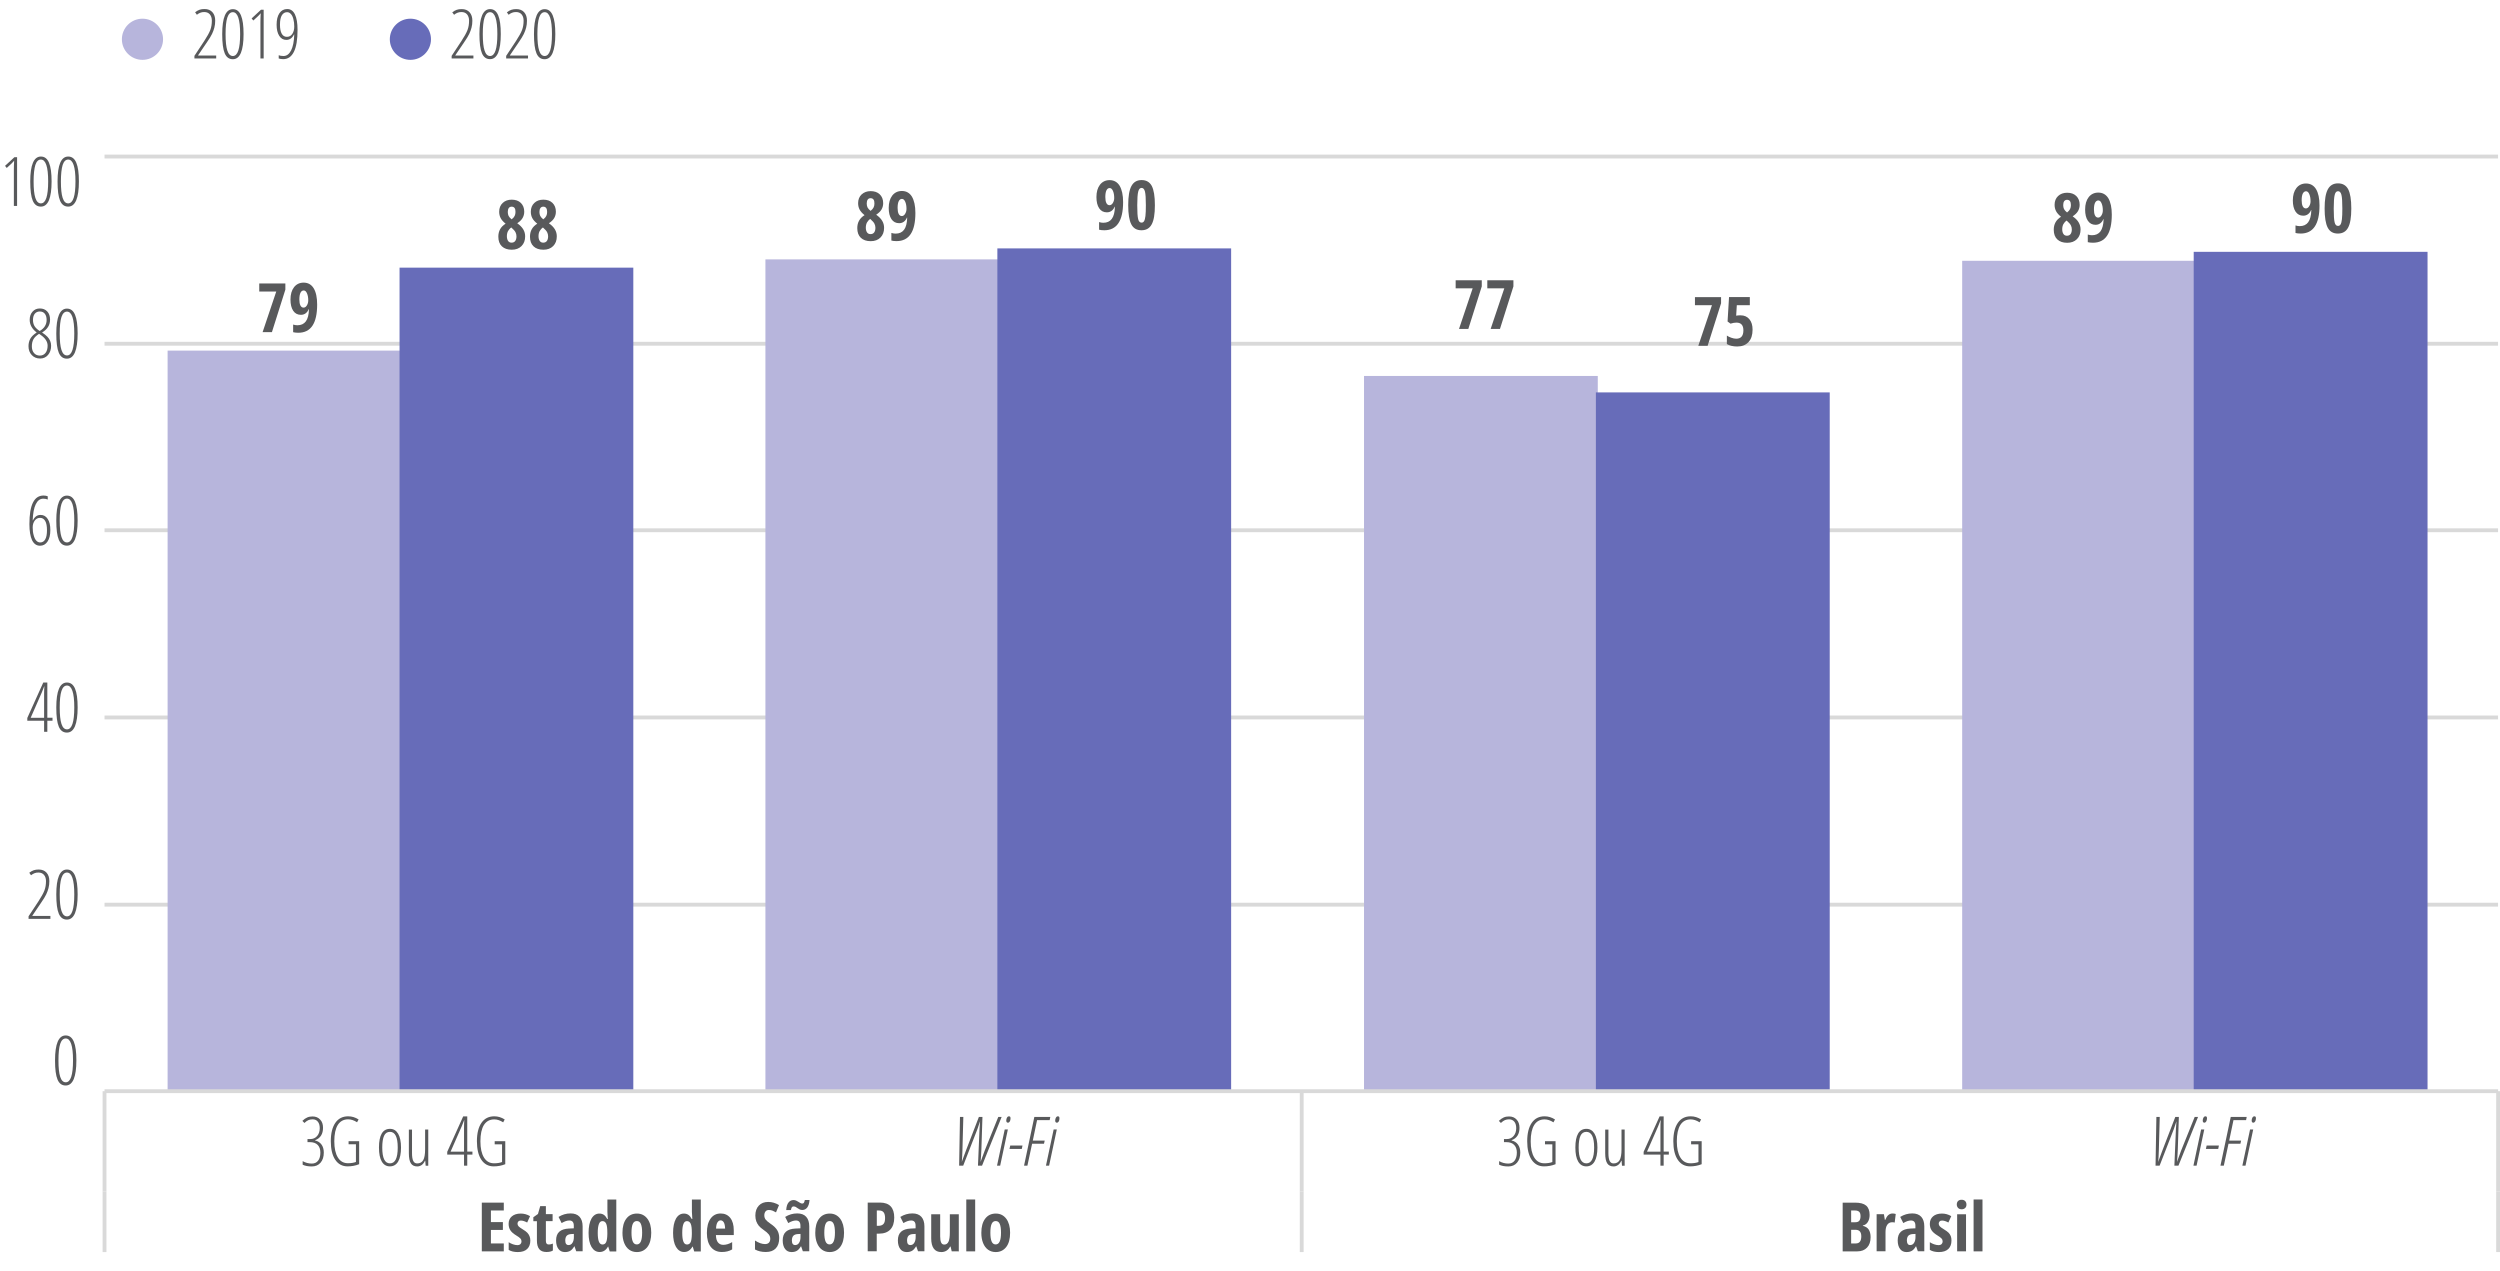 <?xml version="1.0" encoding="UTF-8"?> <svg xmlns="http://www.w3.org/2000/svg" xmlns:xlink="http://www.w3.org/1999/xlink" version="1.1" id="Camada_1" x="0px" y="0px" viewBox="0 0 357.09 181.56" style="enable-background:new 0 0 357.09 181.56;" xml:space="preserve"> <style type="text/css"> .st0{fill:none;stroke:#D9D9D9;stroke-width:0.55;stroke-miterlimit:10;} .st1{fill:#B7B5DC;} .st2{fill:#676CB9;} .st3{fill:#58595B;} </style> <path class="st0" d="M14.93,129.22h341.88 M14.93,102.48h341.88 M14.93,75.74h341.88 M14.93,49.1h341.88 M14.93,22.36h341.88"></path> <polygon class="st1" points="23.94,50.08 57.33,50.08 57.33,155.86 23.94,155.86 23.94,50.08 "></polygon> <polygon class="st1" points="109.33,37.05 142.73,37.05 142.73,155.86 109.33,155.86 109.33,37.05 "></polygon> <polygon class="st1" points="194.83,53.7 228.22,53.7 228.22,155.86 194.83,155.86 194.83,53.7 "></polygon> <polygon class="st1" points="280.27,37.25 313.67,37.25 313.67,155.86 280.27,155.86 280.27,37.25 "></polygon> <polygon class="st2" points="57.07,38.23 90.46,38.23 90.46,155.86 57.07,155.86 57.07,38.23 "></polygon> <polygon class="st2" points="142.46,35.48 175.85,35.48 175.85,155.86 142.46,155.86 142.46,35.48 "></polygon> <polygon class="st2" points="227.95,56.05 261.35,56.05 261.35,155.86 227.95,155.86 227.95,56.05 "></polygon> <polygon class="st2" points="313.34,35.97 346.74,35.97 346.74,155.86 313.34,155.86 313.34,35.97 "></polygon> <line class="st0" x1="14.93" y1="155.86" x2="356.82" y2="155.86"></line> <path class="st0" d="M14.93,155.86v14.3 M185.93,155.86v14.3 M356.82,155.86v14.3"></path> <path class="st0" d="M14.93,170.16v8.68 M185.93,170.16v8.68 M356.82,170.16v8.68"></path> <g> <g> <path class="st3" d="M37.51,47.44l1.95-5.8h-2.43v-1.15h3.73v0.88l-1.92,6.07H37.51z"></path> <path class="st3" d="M45.3,43.51c0,2.68-0.9,4.02-2.69,4.02c-0.3,0-0.55-0.03-0.74-0.08v-1.09c0.22,0.07,0.42,0.1,0.6,0.1 c0.53,0,0.93-0.18,1.21-0.55s0.43-0.95,0.45-1.74h-0.04c-0.1,0.25-0.25,0.45-0.44,0.59c-0.19,0.14-0.41,0.21-0.67,0.21 c-0.47,0-0.84-0.19-1.1-0.58s-0.39-0.92-0.39-1.6c0-0.74,0.17-1.33,0.51-1.77c0.34-0.43,0.8-0.65,1.37-0.65 c0.62,0,1.1,0.27,1.43,0.8C45.14,41.73,45.3,42.5,45.3,43.51z M43.38,41.49c-0.19,0-0.34,0.1-0.45,0.31 c-0.11,0.21-0.17,0.53-0.17,0.98c0,0.36,0.05,0.65,0.15,0.85c0.1,0.2,0.25,0.31,0.45,0.31c0.18,0,0.34-0.1,0.47-0.31 c0.13-0.21,0.2-0.44,0.2-0.71c0-0.41-0.06-0.75-0.18-1.02C43.73,41.62,43.58,41.49,43.38,41.49z"></path> </g> </g> <g> <g> <path class="st3" d="M124.36,27.3c0.54,0,0.98,0.15,1.3,0.46c0.32,0.31,0.49,0.73,0.49,1.26c0,0.33-0.08,0.62-0.23,0.89 c-0.15,0.27-0.41,0.52-0.77,0.76c0.41,0.29,0.69,0.58,0.87,0.89s0.26,0.63,0.26,0.99c0,0.57-0.17,1.03-0.52,1.38 c-0.35,0.35-0.81,0.52-1.39,0.52c-0.6,0-1.07-0.16-1.41-0.48c-0.34-0.32-0.51-0.78-0.51-1.38c0-0.4,0.08-0.75,0.25-1.06 c0.17-0.31,0.43-0.57,0.79-0.8c-0.33-0.26-0.57-0.53-0.71-0.8c-0.14-0.27-0.21-0.57-0.21-0.91c0-0.52,0.17-0.94,0.5-1.25 C123.41,27.46,123.84,27.3,124.36,27.3z M123.67,32.52c0,0.28,0.06,0.5,0.17,0.67c0.12,0.17,0.28,0.25,0.5,0.25 c0.23,0,0.41-0.08,0.53-0.25c0.12-0.17,0.17-0.39,0.17-0.67c0-0.2-0.05-0.39-0.14-0.57c-0.09-0.18-0.27-0.38-0.53-0.61l-0.07-0.07 c-0.21,0.15-0.36,0.33-0.47,0.52C123.73,31.99,123.67,32.23,123.67,32.52z M124.35,28.31c-0.18,0-0.32,0.07-0.41,0.2 c-0.09,0.13-0.14,0.32-0.14,0.56c0,0.21,0.04,0.39,0.11,0.55c0.08,0.16,0.22,0.32,0.44,0.5c0.21-0.16,0.35-0.32,0.43-0.49 c0.08-0.16,0.12-0.35,0.12-0.56C124.91,28.56,124.72,28.31,124.35,28.31z"></path> <path class="st3" d="M130.75,30.42c0,2.68-0.9,4.02-2.69,4.02c-0.3,0-0.55-0.03-0.74-0.08v-1.09c0.22,0.07,0.42,0.1,0.6,0.1 c0.53,0,0.93-0.18,1.21-0.55s0.43-0.95,0.45-1.74h-0.04c-0.1,0.25-0.25,0.45-0.44,0.59c-0.19,0.14-0.41,0.21-0.67,0.21 c-0.47,0-0.84-0.19-1.1-0.58s-0.39-0.92-0.39-1.6c0-0.74,0.17-1.33,0.51-1.77c0.34-0.43,0.8-0.65,1.37-0.65 c0.62,0,1.1,0.27,1.43,0.8C130.58,28.64,130.75,29.41,130.75,30.42z M128.83,28.41c-0.19,0-0.34,0.1-0.45,0.31 c-0.11,0.21-0.17,0.53-0.17,0.98c0,0.36,0.05,0.65,0.15,0.85c0.1,0.2,0.25,0.31,0.45,0.31c0.18,0,0.34-0.1,0.47-0.31 c0.13-0.21,0.2-0.44,0.2-0.71c0-0.41-0.06-0.75-0.18-1.02C129.18,28.54,129.02,28.41,128.83,28.41z"></path> </g> </g> <g> <g> <path class="st3" d="M208.4,46.98l1.95-5.8h-2.43v-1.15h3.73v0.88l-1.92,6.07H208.4z"></path> <path class="st3" d="M212.92,46.98l1.95-5.8h-2.43v-1.15h3.73v0.88l-1.92,6.07H212.92z"></path> </g> </g> <g> <g> <path class="st3" d="M295.26,27.53c0.54,0,0.98,0.15,1.3,0.46c0.32,0.31,0.49,0.73,0.49,1.26c0,0.33-0.08,0.62-0.23,0.89 c-0.15,0.27-0.41,0.52-0.77,0.76c0.41,0.29,0.7,0.58,0.87,0.89c0.17,0.3,0.26,0.63,0.26,0.99c0,0.57-0.17,1.03-0.52,1.38 c-0.35,0.35-0.81,0.52-1.39,0.52c-0.6,0-1.07-0.16-1.41-0.48c-0.34-0.32-0.51-0.78-0.51-1.38c0-0.4,0.08-0.75,0.25-1.06 c0.17-0.31,0.43-0.57,0.79-0.8c-0.33-0.26-0.57-0.53-0.71-0.8c-0.14-0.27-0.21-0.57-0.21-0.91c0-0.52,0.17-0.94,0.5-1.25 C294.3,27.69,294.73,27.53,295.26,27.53z M294.56,32.75c0,0.28,0.06,0.5,0.17,0.67c0.12,0.17,0.28,0.25,0.5,0.25 c0.24,0,0.41-0.08,0.53-0.25c0.12-0.17,0.17-0.39,0.17-0.67c0-0.2-0.05-0.39-0.14-0.57c-0.09-0.18-0.27-0.38-0.53-0.61l-0.07-0.07 c-0.21,0.15-0.36,0.33-0.47,0.52C294.62,32.22,294.56,32.46,294.56,32.75z M295.25,28.54c-0.18,0-0.32,0.07-0.41,0.2 c-0.09,0.13-0.14,0.32-0.14,0.56c0,0.21,0.04,0.39,0.11,0.55c0.08,0.16,0.22,0.32,0.44,0.5c0.21-0.16,0.35-0.32,0.43-0.49 c0.08-0.16,0.12-0.35,0.12-0.56C295.8,28.79,295.62,28.54,295.25,28.54z"></path> <path class="st3" d="M301.64,30.65c0,2.68-0.9,4.02-2.69,4.02c-0.3,0-0.55-0.03-0.74-0.08v-1.09c0.22,0.07,0.42,0.1,0.6,0.1 c0.53,0,0.93-0.18,1.21-0.55c0.27-0.37,0.43-0.95,0.45-1.74h-0.04c-0.1,0.25-0.25,0.45-0.44,0.59c-0.19,0.14-0.41,0.21-0.67,0.21 c-0.47,0-0.84-0.19-1.1-0.58c-0.26-0.39-0.39-0.92-0.39-1.6c0-0.74,0.17-1.33,0.51-1.77c0.34-0.43,0.8-0.65,1.37-0.65 c0.62,0,1.1,0.27,1.43,0.8C301.47,28.87,301.64,29.64,301.64,30.65z M299.72,28.63c-0.19,0-0.34,0.1-0.46,0.31 c-0.11,0.21-0.17,0.53-0.17,0.98c0,0.36,0.05,0.65,0.15,0.85c0.1,0.2,0.25,0.31,0.45,0.31c0.18,0,0.34-0.1,0.47-0.31 c0.13-0.21,0.2-0.44,0.2-0.71c0-0.41-0.06-0.75-0.18-1.02C300.07,28.77,299.91,28.63,299.72,28.63z"></path> </g> </g> <g> <g> <path class="st3" d="M73.09,28.52c0.54,0,0.98,0.15,1.3,0.46c0.32,0.31,0.49,0.73,0.49,1.26c0,0.33-0.08,0.62-0.23,0.89 c-0.15,0.27-0.41,0.52-0.77,0.76c0.41,0.29,0.69,0.58,0.87,0.89s0.26,0.63,0.26,0.99c0,0.57-0.17,1.03-0.52,1.38 c-0.35,0.35-0.81,0.52-1.39,0.52c-0.6,0-1.07-0.16-1.41-0.48c-0.34-0.32-0.51-0.78-0.51-1.38c0-0.4,0.08-0.75,0.25-1.06 c0.17-0.31,0.43-0.57,0.79-0.8c-0.33-0.26-0.57-0.53-0.71-0.8c-0.14-0.27-0.21-0.57-0.21-0.91c0-0.52,0.17-0.94,0.5-1.25 C72.14,28.67,72.57,28.52,73.09,28.52z M72.4,33.74c0,0.28,0.06,0.5,0.17,0.67c0.12,0.17,0.28,0.25,0.5,0.25 c0.23,0,0.41-0.08,0.53-0.25c0.12-0.17,0.17-0.39,0.17-0.67c0-0.2-0.05-0.39-0.14-0.57c-0.09-0.18-0.27-0.38-0.53-0.61l-0.07-0.07 c-0.21,0.15-0.36,0.33-0.47,0.52C72.46,33.21,72.4,33.45,72.4,33.74z M73.08,29.52c-0.18,0-0.32,0.07-0.41,0.2 c-0.09,0.13-0.14,0.32-0.14,0.56c0,0.21,0.04,0.39,0.11,0.55c0.08,0.16,0.22,0.32,0.44,0.5c0.21-0.16,0.35-0.32,0.43-0.49 c0.08-0.16,0.12-0.35,0.12-0.56C73.64,29.78,73.46,29.52,73.08,29.52z"></path> <path class="st3" d="M77.61,28.52c0.54,0,0.98,0.15,1.3,0.46c0.32,0.31,0.49,0.73,0.49,1.26c0,0.33-0.08,0.62-0.23,0.89 c-0.15,0.27-0.41,0.52-0.77,0.76c0.41,0.29,0.69,0.58,0.87,0.89s0.26,0.63,0.26,0.99c0,0.57-0.17,1.03-0.52,1.38 c-0.35,0.35-0.81,0.52-1.39,0.52c-0.6,0-1.07-0.16-1.41-0.48c-0.34-0.32-0.51-0.78-0.51-1.38c0-0.4,0.08-0.75,0.25-1.06 c0.17-0.31,0.43-0.57,0.79-0.8c-0.33-0.26-0.57-0.53-0.71-0.8c-0.14-0.27-0.21-0.57-0.21-0.91c0-0.52,0.17-0.94,0.5-1.25 C76.65,28.67,77.08,28.52,77.61,28.52z M76.92,33.74c0,0.28,0.06,0.5,0.17,0.67c0.12,0.17,0.28,0.25,0.5,0.25 c0.23,0,0.41-0.08,0.53-0.25c0.12-0.17,0.17-0.39,0.17-0.67c0-0.2-0.05-0.39-0.14-0.57c-0.09-0.18-0.27-0.38-0.53-0.61l-0.07-0.07 c-0.21,0.15-0.36,0.33-0.47,0.52C76.97,33.21,76.92,33.45,76.92,33.74z M77.6,29.52c-0.18,0-0.32,0.07-0.41,0.2 c-0.09,0.13-0.14,0.32-0.14,0.56c0,0.21,0.04,0.39,0.11,0.55c0.08,0.16,0.22,0.32,0.44,0.5c0.21-0.16,0.35-0.32,0.43-0.49 c0.08-0.16,0.12-0.35,0.12-0.56C78.15,29.78,77.97,29.52,77.6,29.52z"></path> </g> </g> <g> <g> <path class="st3" d="M160.42,28.87c0,2.68-0.9,4.02-2.69,4.02c-0.3,0-0.55-0.03-0.74-0.08v-1.09c0.22,0.07,0.42,0.1,0.6,0.1 c0.53,0,0.93-0.18,1.21-0.55s0.43-0.95,0.45-1.74h-0.04c-0.1,0.25-0.25,0.45-0.44,0.59c-0.19,0.14-0.41,0.21-0.67,0.21 c-0.47,0-0.84-0.19-1.1-0.58s-0.39-0.92-0.39-1.6c0-0.74,0.17-1.33,0.51-1.77c0.34-0.43,0.8-0.65,1.37-0.65 c0.62,0,1.1,0.27,1.43,0.8C160.25,27.09,160.42,27.86,160.42,28.87z M158.5,26.86c-0.19,0-0.34,0.1-0.45,0.31 c-0.11,0.21-0.17,0.53-0.17,0.98c0,0.36,0.05,0.65,0.15,0.85c0.1,0.2,0.25,0.31,0.45,0.31c0.18,0,0.34-0.1,0.47-0.31 c0.13-0.21,0.2-0.44,0.2-0.71c0-0.41-0.06-0.75-0.18-1.02C158.85,26.99,158.69,26.86,158.5,26.86z"></path> <path class="st3" d="M164.96,29.32c0,1.26-0.15,2.17-0.46,2.73c-0.3,0.56-0.79,0.84-1.46,0.84s-1.16-0.28-1.45-0.85 c-0.29-0.56-0.44-1.47-0.44-2.73c0-1.26,0.15-2.17,0.46-2.74c0.31-0.57,0.79-0.85,1.45-0.85c0.67,0,1.15,0.28,1.45,0.83 C164.81,27.12,164.96,28.04,164.96,29.32z M162.44,29.32c0,0.97,0.04,1.63,0.13,1.97c0.08,0.34,0.24,0.51,0.48,0.51 c0.16,0,0.28-0.07,0.37-0.22c0.09-0.15,0.15-0.39,0.19-0.73c0.04-0.34,0.06-0.85,0.06-1.53c0-0.96-0.04-1.61-0.13-1.96 s-0.25-0.52-0.48-0.52c-0.23,0-0.39,0.17-0.48,0.52S162.44,28.36,162.44,29.32z"></path> </g> </g> <g> <g> <path class="st3" d="M242.58,49.39l1.95-5.8h-2.43v-1.15h3.73v0.88l-1.92,6.07H242.58z"></path> <path class="st3" d="M248.62,45.04c0.52,0,0.94,0.18,1.25,0.55c0.31,0.37,0.46,0.86,0.46,1.5c0,0.76-0.19,1.35-0.58,1.77 c-0.39,0.42-0.92,0.63-1.61,0.63c-0.61,0-1.1-0.12-1.48-0.35v-1.21c0.16,0.12,0.37,0.22,0.63,0.31c0.25,0.09,0.49,0.14,0.71,0.14 c0.68,0,1.02-0.4,1.02-1.19c0-0.74-0.33-1.11-1-1.11c-0.26,0-0.54,0.05-0.84,0.15l-0.42-0.31l0.21-3.49h2.97v1.16h-1.86l-0.09,1.5 C248.18,45.05,248.39,45.04,248.62,45.04z"></path> </g> </g> <g> <g> <path class="st3" d="M331.31,29.34c0,2.68-0.9,4.02-2.69,4.02c-0.3,0-0.55-0.03-0.74-0.08V32.2c0.22,0.07,0.42,0.1,0.6,0.1 c0.53,0,0.93-0.18,1.21-0.55c0.27-0.37,0.43-0.95,0.45-1.74h-0.04c-0.1,0.25-0.25,0.45-0.44,0.59c-0.19,0.14-0.41,0.21-0.67,0.21 c-0.47,0-0.84-0.19-1.1-0.58c-0.26-0.39-0.39-0.92-0.39-1.6c0-0.74,0.17-1.33,0.51-1.77c0.34-0.43,0.8-0.65,1.37-0.65 c0.62,0,1.1,0.27,1.43,0.8C331.14,27.56,331.31,28.33,331.31,29.34z M329.39,27.32c-0.19,0-0.34,0.1-0.46,0.31 c-0.11,0.21-0.17,0.53-0.17,0.98c0,0.36,0.05,0.65,0.15,0.85c0.1,0.2,0.25,0.31,0.45,0.31c0.18,0,0.34-0.1,0.47-0.31 c0.13-0.21,0.2-0.44,0.2-0.71c0-0.41-0.06-0.75-0.18-1.02C329.74,27.46,329.58,27.32,329.39,27.32z"></path> <path class="st3" d="M335.85,29.79c0,1.26-0.15,2.17-0.46,2.73c-0.3,0.56-0.79,0.84-1.46,0.84s-1.16-0.28-1.45-0.85 c-0.29-0.56-0.44-1.47-0.44-2.73c0-1.26,0.15-2.17,0.46-2.74c0.31-0.57,0.79-0.85,1.45-0.85c0.67,0,1.15,0.28,1.45,0.83 C335.7,27.59,335.85,28.51,335.85,29.79z M333.34,29.79c0,0.97,0.04,1.63,0.13,1.97c0.08,0.34,0.24,0.51,0.48,0.51 c0.16,0,0.28-0.07,0.37-0.22c0.09-0.15,0.15-0.39,0.19-0.73c0.04-0.34,0.06-0.85,0.06-1.53c0-0.96-0.04-1.61-0.13-1.96 s-0.25-0.52-0.48-0.52c-0.24,0-0.39,0.17-0.48,0.52S333.34,28.83,333.34,29.79z"></path> </g> </g> <g> <g> <path class="st3" d="M10.91,151.46c0,1.18-0.13,2.07-0.38,2.68c-0.26,0.61-0.64,0.91-1.15,0.91c-0.54,0-0.92-0.28-1.16-0.84 c-0.24-0.56-0.36-1.47-0.36-2.74c0-2.38,0.51-3.57,1.52-3.57c0.53,0,0.91,0.29,1.16,0.88C10.79,149.36,10.91,150.26,10.91,151.46z M8.35,151.46c0,1.05,0.08,1.83,0.25,2.35c0.17,0.52,0.43,0.78,0.79,0.78c0.7,0,1.04-1.04,1.04-3.14c0-2.08-0.35-3.12-1.04-3.12 c-0.36,0-0.62,0.26-0.79,0.77C8.43,149.62,8.35,150.4,8.35,151.46z"></path> </g> </g> <g> <g> <path class="st3" d="M7.19,131.25H4.08v-0.37l1.4-2.12c0.43-0.66,0.72-1.18,0.87-1.58c0.15-0.4,0.22-0.84,0.22-1.33 c0-0.37-0.1-0.67-0.29-0.89c-0.19-0.22-0.46-0.33-0.79-0.33c-0.22,0-0.41,0.03-0.57,0.1c-0.16,0.07-0.33,0.16-0.49,0.29 l-0.25-0.36c0.22-0.17,0.44-0.29,0.64-0.36c0.2-0.07,0.44-0.1,0.71-0.1c0.48,0,0.85,0.15,1.12,0.45c0.27,0.3,0.4,0.7,0.4,1.21 c0,0.35-0.04,0.68-0.12,0.99c-0.08,0.31-0.19,0.61-0.33,0.9c-0.14,0.3-0.38,0.68-0.7,1.15l-1.28,1.89v0.04h2.58V131.25z"></path> <path class="st3" d="M11.09,127.76c0,1.18-0.13,2.07-0.38,2.68c-0.26,0.61-0.64,0.91-1.15,0.91c-0.54,0-0.92-0.28-1.16-0.84 c-0.24-0.56-0.36-1.47-0.36-2.74c0-2.38,0.51-3.57,1.52-3.57c0.53,0,0.91,0.29,1.16,0.88C10.97,125.66,11.09,126.56,11.09,127.76z M8.53,127.76c0,1.05,0.08,1.83,0.25,2.35c0.17,0.52,0.43,0.78,0.79,0.78c0.7,0,1.04-1.04,1.04-3.14c0-2.08-0.35-3.12-1.04-3.12 c-0.36,0-0.62,0.26-0.79,0.77C8.61,125.92,8.53,126.7,8.53,127.76z"></path> </g> </g> <g> <g> <path class="st3" d="M7.5,102.95H6.76v1.58H6.3v-1.58H3.9v-0.4l2.28-5.06h0.58v5.03H7.5V102.95z M6.3,102.53v-3.36 c0-0.39,0.01-0.76,0.04-1.13H6.31l-0.35,0.89l-1.58,3.6H6.3z"></path> <path class="st3" d="M11.09,101.05c0,1.18-0.13,2.07-0.38,2.68c-0.26,0.61-0.64,0.91-1.15,0.91c-0.54,0-0.92-0.28-1.16-0.84 c-0.24-0.56-0.36-1.47-0.36-2.74c0-2.38,0.51-3.57,1.52-3.57c0.53,0,0.91,0.29,1.16,0.88C10.97,98.95,11.09,99.85,11.09,101.05z M8.53,101.05c0,1.05,0.08,1.83,0.25,2.35c0.17,0.52,0.43,0.78,0.79,0.78c0.7,0,1.04-1.04,1.04-3.14c0-2.08-0.35-3.12-1.04-3.12 c-0.36,0-0.62,0.26-0.79,0.77C8.61,99.21,8.53,99.99,8.53,101.05z"></path> </g> </g> <g> <g> <path class="st3" d="M4.2,74.87c0-1.39,0.17-2.42,0.51-3.09c0.34-0.67,0.84-1,1.51-1c0.24,0,0.45,0.04,0.6,0.11v0.46 c-0.18-0.08-0.4-0.12-0.64-0.12c-0.46,0-0.81,0.26-1.07,0.79c-0.26,0.53-0.4,1.29-0.44,2.3h0.04c0.11-0.24,0.26-0.43,0.44-0.57 c0.19-0.14,0.4-0.2,0.65-0.2c0.43,0,0.77,0.19,1.02,0.58c0.25,0.38,0.37,0.91,0.37,1.58c0,0.7-0.13,1.24-0.4,1.64 c-0.26,0.4-0.62,0.6-1.07,0.6c-0.5,0-0.88-0.26-1.14-0.79C4.33,76.62,4.2,75.86,4.2,74.87z M5.74,77.48 c0.31,0,0.56-0.15,0.72-0.44c0.17-0.29,0.25-0.73,0.25-1.32c0-0.56-0.08-1-0.25-1.3s-0.41-0.45-0.74-0.45 c-0.32,0-0.57,0.13-0.76,0.39c-0.19,0.26-0.29,0.58-0.29,0.98c0,0.4,0.04,0.77,0.14,1.11c0.09,0.34,0.21,0.6,0.37,0.77 C5.35,77.4,5.53,77.48,5.74,77.48z"></path> <path class="st3" d="M11.09,74.35c0,1.18-0.13,2.07-0.38,2.68c-0.26,0.61-0.64,0.91-1.15,0.91c-0.54,0-0.92-0.28-1.16-0.84 s-0.36-1.48-0.36-2.74c0-2.38,0.51-3.57,1.52-3.57c0.53,0,0.91,0.29,1.16,0.89S11.09,73.15,11.09,74.35z M8.53,74.35 c0,1.05,0.08,1.83,0.25,2.35c0.17,0.52,0.43,0.78,0.79,0.78c0.7,0,1.04-1.05,1.04-3.14c0-2.08-0.35-3.12-1.04-3.12 c-0.36,0-0.62,0.26-0.79,0.77C8.61,72.51,8.53,73.29,8.53,74.35z"></path> </g> </g> <g> <g> <path class="st3" d="M5.69,44.06c0.44,0,0.79,0.14,1.06,0.43c0.27,0.28,0.4,0.68,0.4,1.17c0,0.77-0.38,1.38-1.14,1.83 c0.34,0.23,0.59,0.43,0.76,0.61c0.17,0.18,0.3,0.37,0.39,0.58c0.09,0.21,0.14,0.45,0.14,0.71c0,0.53-0.15,0.97-0.44,1.31 c-0.29,0.34-0.67,0.51-1.12,0.51c-0.49,0-0.89-0.16-1.2-0.49c-0.31-0.33-0.47-0.75-0.47-1.27c0-0.4,0.09-0.76,0.26-1.07 c0.17-0.31,0.48-0.61,0.91-0.89c-0.67-0.51-1-1.12-1-1.81c0-0.48,0.14-0.87,0.41-1.17S5.26,44.06,5.69,44.06z M4.55,49.47 c0,0.4,0.1,0.72,0.31,0.96c0.21,0.24,0.49,0.36,0.83,0.36c0.34,0,0.61-0.13,0.81-0.38c0.2-0.25,0.3-0.6,0.3-1.04 c0-0.56-0.33-1.07-0.99-1.53l-0.23-0.16c-0.38,0.25-0.65,0.5-0.8,0.77S4.55,49.06,4.55,49.47z M5.68,44.49 c-0.3,0-0.53,0.11-0.71,0.32c-0.17,0.21-0.26,0.51-0.26,0.89c0,0.33,0.07,0.61,0.21,0.86c0.14,0.24,0.39,0.49,0.75,0.72 c0.35-0.21,0.6-0.44,0.75-0.7c0.16-0.26,0.24-0.55,0.24-0.88c0-0.38-0.09-0.68-0.26-0.89C6.23,44.6,5.99,44.49,5.68,44.49z"></path> <path class="st3" d="M11.09,47.64c0,1.18-0.13,2.07-0.38,2.68c-0.26,0.61-0.64,0.91-1.15,0.91c-0.54,0-0.92-0.28-1.16-0.84 s-0.36-1.48-0.36-2.74c0-2.38,0.51-3.57,1.52-3.57c0.53,0,0.91,0.29,1.16,0.89S11.09,46.44,11.09,47.64z M8.53,47.64 c0,1.05,0.08,1.83,0.25,2.35c0.17,0.52,0.43,0.78,0.79,0.78c0.7,0,1.04-1.05,1.04-3.14c0-2.08-0.35-3.12-1.04-3.12 c-0.36,0-0.62,0.26-0.79,0.77C8.61,45.8,8.53,46.58,8.53,47.64z"></path> </g> </g> <g> <g> <path class="st3" d="M2.44,29.41H1.98V24.3c0-0.42,0.01-0.86,0.04-1.35c-0.07,0.09-0.22,0.26-0.47,0.5l-0.59,0.54l-0.24-0.3 l1.34-1.24h0.38V29.41z"></path> <path class="st3" d="M7.37,25.92c0,1.18-0.13,2.07-0.38,2.68c-0.26,0.61-0.64,0.91-1.15,0.91c-0.54,0-0.92-0.28-1.16-0.84 s-0.36-1.48-0.36-2.74c0-2.38,0.51-3.57,1.52-3.57c0.53,0,0.91,0.29,1.16,0.89S7.37,24.72,7.37,25.92z M4.8,25.92 c0,1.05,0.08,1.83,0.25,2.35c0.17,0.52,0.43,0.78,0.79,0.78c0.7,0,1.04-1.05,1.04-3.14c0-2.08-0.35-3.12-1.04-3.12 c-0.36,0-0.62,0.26-0.79,0.77C4.89,24.09,4.8,24.87,4.8,25.92z"></path> <path class="st3" d="M11.27,25.92c0,1.18-0.13,2.07-0.38,2.68c-0.26,0.61-0.64,0.91-1.15,0.91c-0.54,0-0.92-0.28-1.16-0.84 s-0.36-1.48-0.36-2.74c0-2.38,0.51-3.57,1.52-3.57c0.53,0,0.91,0.29,1.16,0.89S11.27,24.72,11.27,25.92z M8.7,25.92 c0,1.05,0.08,1.83,0.25,2.35c0.17,0.52,0.43,0.78,0.79,0.78c0.7,0,1.04-1.05,1.04-3.14c0-2.08-0.35-3.12-1.04-3.12 c-0.36,0-0.62,0.26-0.79,0.77C8.79,24.09,8.7,24.87,8.7,25.92z"></path> </g> </g> <g> <g> <path class="st3" d="M46.14,161.09c0,0.44-0.09,0.8-0.28,1.11c-0.19,0.3-0.47,0.52-0.85,0.66v0.04c0.39,0.09,0.69,0.28,0.91,0.58 c0.22,0.3,0.33,0.68,0.33,1.15c0,0.6-0.15,1.08-0.46,1.44c-0.31,0.36-0.72,0.54-1.25,0.54c-0.53,0-0.97-0.08-1.31-0.25v-0.51 c0.4,0.23,0.84,0.35,1.31,0.35c0.39,0,0.69-0.14,0.9-0.42c0.22-0.28,0.32-0.67,0.32-1.15c0-0.46-0.13-0.83-0.38-1.09 c-0.25-0.26-0.62-0.4-1.11-0.4h-0.35v-0.44h0.38c0.41,0,0.74-0.14,0.99-0.43c0.25-0.28,0.38-0.66,0.38-1.12 c0-0.4-0.09-0.71-0.27-0.93c-0.18-0.23-0.43-0.34-0.75-0.34c-0.22,0-0.42,0.04-0.59,0.11s-0.37,0.21-0.58,0.41l-0.29-0.3 c0.23-0.23,0.47-0.39,0.7-0.49c0.23-0.1,0.48-0.14,0.75-0.14c0.46,0,0.82,0.15,1.09,0.45C46.01,160.2,46.14,160.6,46.14,161.09z"></path> <path class="st3" d="M49.78,163h1.52v3.29c-0.53,0.21-1.08,0.31-1.65,0.31c-0.76,0-1.35-0.32-1.77-0.95s-0.63-1.52-0.63-2.64 c0-1.13,0.22-2.01,0.65-2.63s1.04-0.93,1.83-0.93c0.53,0,1.02,0.15,1.49,0.45L51,160.3c-0.44-0.28-0.86-0.42-1.27-0.42 c-0.65,0-1.14,0.27-1.48,0.8c-0.33,0.53-0.5,1.31-0.5,2.33c0,1,0.17,1.77,0.51,2.32c0.34,0.55,0.82,0.82,1.44,0.82 c0.44,0,0.82-0.06,1.14-0.18v-2.53h-1.05V163z"></path> <path class="st3" d="M57.28,163.91c0,0.87-0.14,1.54-0.41,2c-0.27,0.46-0.67,0.69-1.18,0.69c-0.5,0-0.89-0.23-1.16-0.69 c-0.27-0.46-0.4-1.13-0.4-2c0-1.78,0.53-2.67,1.58-2.67c0.5,0,0.88,0.23,1.16,0.7C57.14,162.41,57.28,163.06,57.28,163.91z M54.6,163.91c0,0.75,0.09,1.31,0.27,1.69s0.46,0.57,0.83,0.57c0.74,0,1.11-0.75,1.11-2.26c0-1.49-0.37-2.24-1.11-2.24 c-0.39,0-0.67,0.19-0.84,0.56C54.69,162.6,54.6,163.16,54.6,163.91z"></path> <path class="st3" d="M58.85,161.34v3.37c0,0.51,0.06,0.88,0.18,1.12c0.12,0.24,0.31,0.35,0.56,0.35c0.39,0,0.68-0.16,0.86-0.47 c0.18-0.32,0.27-0.83,0.27-1.53v-2.84h0.45v5.17H60.8l-0.06-0.72H60.7c-0.11,0.26-0.27,0.47-0.46,0.61 c-0.2,0.14-0.41,0.21-0.64,0.21c-0.42,0-0.72-0.15-0.91-0.44c-0.19-0.29-0.29-0.78-0.29-1.45v-3.37H58.85z"></path> <path class="st3" d="M67.48,164.92h-0.74v1.58h-0.46v-1.58h-2.4v-0.4l2.28-5.06h0.58v5.03h0.74V164.92z M66.28,164.5v-3.36 c0-0.39,0.01-0.76,0.04-1.13h-0.03l-0.35,0.89l-1.58,3.6H66.28z"></path> <path class="st3" d="M70.65,163h1.52v3.29c-0.53,0.21-1.08,0.31-1.65,0.31c-0.76,0-1.35-0.32-1.77-0.95s-0.63-1.52-0.63-2.64 c0-1.13,0.22-2.01,0.65-2.63s1.04-0.93,1.83-0.93c0.53,0,1.02,0.15,1.49,0.45l-0.22,0.41c-0.44-0.28-0.86-0.42-1.27-0.42 c-0.65,0-1.14,0.27-1.48,0.8c-0.33,0.53-0.5,1.31-0.5,2.33c0,1,0.17,1.77,0.51,2.32c0.34,0.55,0.82,0.82,1.44,0.82 c0.44,0,0.82-0.06,1.14-0.18v-2.53h-1.05V163z"></path> </g> </g> <g> <g> <path class="st3" d="M142.59,159.54h0.48l-2.8,6.96h-0.58l0.22-5.21l0.08-1.14l-0.38,1.13l-2.03,5.22h-0.58l0.12-6.96h0.48 l-0.13,4.79c-0.02,0.67-0.05,1.22-0.09,1.64l0.12-0.35l0.47-1.27l1.85-4.81h0.51l-0.15,4.62c-0.04,0.8-0.07,1.41-0.12,1.81 c0.27-0.76,0.47-1.31,0.6-1.64L142.59,159.54z"></path> <path class="st3" d="M142.86,166.5h-0.45l1.1-5.17h0.45L142.86,166.5z M143.73,160.05c0-0.16,0.04-0.3,0.11-0.42 c0.07-0.12,0.17-0.18,0.28-0.18c0.15,0,0.22,0.09,0.22,0.28c0,0.18-0.03,0.33-0.1,0.45c-0.07,0.12-0.16,0.18-0.28,0.18 C143.81,160.35,143.73,160.25,143.73,160.05z"></path> <path class="st3" d="M144.19,164.11l0.11-0.49h1.75l-0.1,0.49H144.19z"></path> <path class="st3" d="M146.75,166.5h-0.48l1.47-6.96h2.28l-0.09,0.46h-1.8l-0.61,2.92h1.7l-0.1,0.45h-1.7L146.75,166.5z"></path> <path class="st3" d="M149.85,166.5h-0.45l1.1-5.17h0.45L149.85,166.5z M150.72,160.05c0-0.16,0.04-0.3,0.11-0.42 c0.07-0.12,0.17-0.18,0.28-0.18c0.15,0,0.22,0.09,0.22,0.28c0,0.18-0.03,0.33-0.1,0.45c-0.07,0.12-0.16,0.18-0.28,0.18 C150.8,160.35,150.72,160.25,150.72,160.05z"></path> </g> </g> <g> <g> <path class="st3" d="M217.04,161.09c0,0.44-0.09,0.8-0.28,1.11c-0.19,0.3-0.47,0.52-0.85,0.66v0.04c0.39,0.09,0.69,0.28,0.91,0.58 c0.22,0.3,0.33,0.68,0.33,1.15c0,0.6-0.15,1.08-0.46,1.44c-0.31,0.36-0.72,0.54-1.25,0.54c-0.53,0-0.97-0.08-1.31-0.25v-0.51 c0.4,0.23,0.84,0.35,1.31,0.35c0.39,0,0.69-0.14,0.9-0.42c0.21-0.28,0.32-0.67,0.32-1.15c0-0.46-0.13-0.83-0.38-1.09 c-0.25-0.26-0.62-0.4-1.11-0.4h-0.35v-0.44h0.38c0.41,0,0.74-0.14,0.99-0.43s0.38-0.66,0.38-1.12c0-0.4-0.09-0.71-0.27-0.93 s-0.43-0.34-0.75-0.34c-0.22,0-0.42,0.04-0.59,0.11s-0.37,0.21-0.58,0.41l-0.29-0.3c0.24-0.23,0.47-0.39,0.7-0.49 c0.23-0.1,0.48-0.14,0.75-0.14c0.46,0,0.82,0.15,1.09,0.45C216.9,160.2,217.04,160.6,217.04,161.09z"></path> <path class="st3" d="M220.67,163h1.52v3.29c-0.53,0.21-1.08,0.31-1.65,0.31c-0.76,0-1.35-0.32-1.77-0.95s-0.63-1.52-0.63-2.64 c0-1.13,0.22-2.01,0.65-2.63c0.43-0.62,1.04-0.93,1.83-0.93c0.53,0,1.02,0.15,1.49,0.45l-0.22,0.41 c-0.44-0.28-0.86-0.42-1.27-0.42c-0.65,0-1.14,0.27-1.48,0.8c-0.33,0.53-0.5,1.31-0.5,2.33c0,1,0.17,1.77,0.51,2.32 c0.34,0.55,0.82,0.82,1.44,0.82c0.44,0,0.82-0.06,1.14-0.18v-2.53h-1.05V163z"></path> <path class="st3" d="M228.17,163.91c0,0.87-0.14,1.54-0.41,2c-0.27,0.46-0.67,0.69-1.18,0.69c-0.5,0-0.89-0.23-1.16-0.69 c-0.27-0.46-0.4-1.13-0.4-2c0-1.78,0.53-2.67,1.58-2.67c0.5,0,0.88,0.23,1.16,0.7C228.03,162.41,228.17,163.06,228.17,163.91z M225.49,163.91c0,0.75,0.09,1.31,0.27,1.69s0.46,0.57,0.83,0.57c0.74,0,1.11-0.75,1.11-2.26c0-1.49-0.37-2.24-1.11-2.24 c-0.39,0-0.67,0.19-0.84,0.56C225.58,162.6,225.49,163.16,225.49,163.91z"></path> <path class="st3" d="M229.74,161.34v3.37c0,0.51,0.06,0.88,0.18,1.12c0.12,0.24,0.31,0.35,0.56,0.35c0.39,0,0.68-0.16,0.86-0.47 c0.18-0.32,0.27-0.83,0.27-1.53v-2.84h0.45v5.17h-0.38l-0.06-0.72h-0.04c-0.11,0.26-0.27,0.47-0.46,0.61 c-0.2,0.14-0.41,0.21-0.64,0.21c-0.42,0-0.72-0.15-0.91-0.44c-0.19-0.29-0.29-0.78-0.29-1.45v-3.37H229.74z"></path> <path class="st3" d="M238.37,164.92h-0.74v1.58h-0.46v-1.58h-2.4v-0.4l2.28-5.06h0.58v5.03h0.74V164.92z M237.17,164.5v-3.36 c0-0.39,0.01-0.76,0.04-1.13h-0.03l-0.35,0.89l-1.58,3.6H237.17z"></path> <path class="st3" d="M241.54,163h1.52v3.29c-0.53,0.21-1.08,0.31-1.65,0.31c-0.76,0-1.35-0.32-1.77-0.95s-0.63-1.52-0.63-2.64 c0-1.13,0.22-2.01,0.65-2.63c0.43-0.62,1.04-0.93,1.83-0.93c0.53,0,1.02,0.15,1.49,0.45l-0.22,0.41 c-0.44-0.28-0.86-0.42-1.27-0.42c-0.65,0-1.14,0.27-1.48,0.8c-0.33,0.53-0.5,1.31-0.5,2.33c0,1,0.17,1.77,0.51,2.32 c0.34,0.55,0.82,0.82,1.44,0.82c0.44,0,0.82-0.06,1.14-0.18v-2.53h-1.05V163z"></path> </g> </g> <g> <g> <path class="st3" d="M313.48,159.54h0.48l-2.8,6.96h-0.58l0.22-5.21l0.08-1.14l-0.38,1.13l-2.03,5.22h-0.58l0.12-6.96h0.48 l-0.13,4.79c-0.02,0.67-0.05,1.22-0.09,1.64l0.12-0.35l0.47-1.27l1.85-4.81h0.51l-0.15,4.62c-0.03,0.8-0.07,1.41-0.12,1.81 c0.27-0.76,0.47-1.31,0.6-1.64L313.48,159.54z"></path> <path class="st3" d="M313.75,166.5h-0.45l1.1-5.17h0.45L313.75,166.5z M314.63,160.05c0-0.16,0.04-0.3,0.11-0.42 s0.17-0.18,0.28-0.18c0.15,0,0.22,0.09,0.22,0.28c0,0.18-0.04,0.33-0.11,0.45c-0.07,0.12-0.16,0.18-0.28,0.18 C314.7,160.35,314.63,160.25,314.63,160.05z"></path> <path class="st3" d="M315.08,164.11l0.11-0.49h1.75l-0.1,0.49H315.08z"></path> <path class="st3" d="M317.64,166.5h-0.48l1.47-6.96h2.28l-0.09,0.46h-1.8l-0.61,2.92h1.7l-0.1,0.45h-1.7L317.64,166.5z"></path> <path class="st3" d="M320.74,166.5h-0.45l1.1-5.17h0.45L320.74,166.5z M321.62,160.05c0-0.16,0.04-0.3,0.11-0.42 s0.17-0.18,0.28-0.18c0.15,0,0.22,0.09,0.22,0.28c0,0.18-0.04,0.33-0.11,0.45c-0.07,0.12-0.16,0.18-0.28,0.18 C321.69,160.35,321.62,160.25,321.62,160.05z"></path> </g> </g> <g> <g> <path class="st3" d="M71.96,178.74h-3.14v-6.96h3.14v1.12h-1.84v1.66h1.71v1.12h-1.71v1.93h1.84V178.74z"></path> <path class="st3" d="M75.75,177.19c0,0.52-0.15,0.92-0.45,1.21c-0.3,0.29-0.75,0.44-1.34,0.44c-0.52,0-0.96-0.1-1.3-0.31v-1.1 c0.17,0.12,0.38,0.22,0.61,0.3c0.23,0.08,0.44,0.12,0.62,0.12c0.2,0,0.35-0.05,0.45-0.15c0.1-0.1,0.15-0.22,0.15-0.38 c0-0.16-0.05-0.3-0.16-0.42c-0.11-0.12-0.31-0.27-0.6-0.44c-0.38-0.23-0.66-0.47-0.83-0.73c-0.17-0.26-0.25-0.56-0.25-0.92 c0-0.45,0.15-0.81,0.46-1.07c0.31-0.26,0.73-0.4,1.27-0.4c0.47,0,0.91,0.12,1.33,0.37l-0.41,0.91c-0.34-0.18-0.64-0.28-0.9-0.28 c-0.16,0-0.28,0.04-0.36,0.13c-0.08,0.09-0.12,0.19-0.12,0.31c0,0.14,0.05,0.27,0.15,0.38s0.29,0.25,0.56,0.41 c0.33,0.2,0.56,0.37,0.69,0.51s0.24,0.3,0.31,0.48C75.71,176.74,75.75,176.95,75.75,177.19z"></path> <path class="st3" d="M78.39,177.76c0.18,0,0.37-0.04,0.58-0.13v0.99c-0.21,0.14-0.52,0.21-0.93,0.21c-0.46,0-0.8-0.14-1.02-0.41 s-0.33-0.69-0.33-1.24v-2.75h-0.51v-0.57l0.66-0.46l0.32-1.12h0.81v1.14h0.96v1h-0.96v2.79C77.96,177.58,78.1,177.76,78.39,177.76 z"></path> <path class="st3" d="M82.31,178.74l-0.25-0.72h-0.03c-0.19,0.31-0.38,0.53-0.58,0.64c-0.2,0.12-0.45,0.18-0.76,0.18 c-0.39,0-0.7-0.15-0.92-0.44c-0.22-0.29-0.34-0.7-0.34-1.22c0-0.56,0.15-0.97,0.46-1.25c0.31-0.27,0.76-0.42,1.37-0.45l0.7-0.03 v-0.38c0-0.5-0.21-0.74-0.64-0.74c-0.32,0-0.68,0.12-1.1,0.37l-0.44-0.88c0.53-0.33,1.1-0.5,1.72-0.5c0.56,0,0.99,0.16,1.28,0.48 c0.29,0.32,0.44,0.78,0.44,1.37v3.56H82.31z M81.21,177.84c0.23,0,0.42-0.1,0.55-0.31c0.14-0.21,0.21-0.48,0.21-0.83v-0.45 l-0.39,0.02c-0.29,0.02-0.5,0.1-0.64,0.25c-0.13,0.15-0.2,0.37-0.2,0.67C80.74,177.62,80.9,177.84,81.21,177.84z"></path> <path class="st3" d="M85.65,178.83c-0.49,0-0.87-0.24-1.16-0.72c-0.28-0.48-0.42-1.15-0.42-2.01c0-0.86,0.14-1.54,0.41-2.03 c0.28-0.49,0.66-0.73,1.14-0.73c0.24,0,0.45,0.06,0.63,0.18s0.34,0.32,0.49,0.6h0.08c-0.04-0.48-0.06-0.82-0.06-1.01v-1.77h1.27 v7.41h-0.94l-0.21-0.69h-0.04C86.56,178.57,86.17,178.83,85.65,178.83z M86.06,177.76c0.23,0,0.41-0.11,0.51-0.32 c0.11-0.21,0.17-0.6,0.18-1.17v-0.17c0-0.62-0.05-1.05-0.16-1.3c-0.11-0.25-0.29-0.38-0.54-0.38c-0.23,0-0.41,0.14-0.51,0.43 c-0.11,0.29-0.16,0.71-0.16,1.25s0.05,0.96,0.16,1.24S85.82,177.76,86.06,177.76z"></path> <path class="st3" d="M93.02,176.08c0,0.87-0.18,1.55-0.55,2.03c-0.37,0.48-0.87,0.73-1.51,0.73c-0.41,0-0.77-0.11-1.08-0.33 c-0.31-0.22-0.55-0.54-0.72-0.96c-0.17-0.42-0.25-0.91-0.25-1.46c0-0.86,0.18-1.53,0.55-2.02c0.36-0.48,0.87-0.73,1.52-0.73 c0.62,0,1.12,0.25,1.49,0.74C92.84,174.57,93.02,175.23,93.02,176.08z M90.2,176.08c0,0.55,0.06,0.97,0.18,1.25 c0.12,0.28,0.31,0.42,0.58,0.42c0.51,0,0.76-0.56,0.76-1.68c0-0.56-0.06-0.97-0.18-1.25s-0.31-0.41-0.58-0.41 c-0.27,0-0.46,0.14-0.58,0.41S90.2,175.52,90.2,176.08z"></path> <path class="st3" d="M97.72,178.83c-0.49,0-0.87-0.24-1.16-0.72c-0.28-0.48-0.42-1.15-0.42-2.01c0-0.86,0.14-1.54,0.41-2.03 c0.28-0.49,0.66-0.73,1.14-0.73c0.24,0,0.45,0.06,0.63,0.18s0.34,0.32,0.49,0.6h0.08c-0.04-0.48-0.06-0.82-0.06-1.01v-1.77h1.27 v7.41h-0.94l-0.21-0.69h-0.04C98.62,178.57,98.23,178.83,97.72,178.83z M98.13,177.76c0.23,0,0.41-0.11,0.51-0.32 c0.11-0.21,0.17-0.6,0.18-1.17v-0.17c0-0.62-0.05-1.05-0.16-1.3c-0.11-0.25-0.29-0.38-0.54-0.38c-0.23,0-0.41,0.14-0.51,0.43 c-0.11,0.29-0.16,0.71-0.16,1.25s0.05,0.96,0.16,1.24S97.88,177.76,98.13,177.76z"></path> <path class="st3" d="M103.11,178.83c-0.66,0-1.19-0.24-1.57-0.71c-0.38-0.47-0.57-1.14-0.57-2c0-0.88,0.17-1.56,0.52-2.05 c0.35-0.49,0.83-0.74,1.45-0.74c0.58,0,1.03,0.21,1.37,0.63c0.33,0.42,0.5,1.01,0.5,1.77v0.68h-2.55 c0.01,0.47,0.11,0.83,0.29,1.05c0.18,0.23,0.44,0.35,0.76,0.35c0.41,0,0.83-0.13,1.27-0.39v1.04 C104.17,178.71,103.68,178.83,103.11,178.83z M102.93,174.31c-0.18,0-0.33,0.1-0.45,0.29c-0.12,0.19-0.19,0.49-0.2,0.89h1.29 c-0.01-0.39-0.07-0.68-0.18-0.88C103.27,174.41,103.12,174.31,102.93,174.31z"></path> <path class="st3" d="M111.3,176.82c0,0.65-0.16,1.15-0.49,1.49c-0.33,0.35-0.8,0.52-1.42,0.52c-0.61,0-1.12-0.12-1.55-0.36v-1.28 c0.52,0.34,1,0.51,1.43,0.51c0.25,0,0.43-0.07,0.56-0.2c0.13-0.14,0.19-0.32,0.19-0.56c0-0.23-0.07-0.44-0.22-0.63 c-0.15-0.19-0.4-0.41-0.74-0.64c-0.3-0.21-0.52-0.4-0.68-0.59c-0.15-0.19-0.27-0.4-0.36-0.64c-0.08-0.23-0.13-0.51-0.13-0.82 c0-0.6,0.17-1.07,0.5-1.42c0.33-0.35,0.78-0.52,1.34-0.52c0.53,0,1.05,0.15,1.54,0.45l-0.43,1.04c-0.15-0.09-0.31-0.17-0.48-0.24 c-0.17-0.07-0.35-0.1-0.54-0.1c-0.21,0-0.37,0.07-0.48,0.21c-0.11,0.14-0.17,0.33-0.17,0.56c0,0.24,0.07,0.44,0.2,0.61 c0.14,0.17,0.37,0.37,0.71,0.6c0.45,0.3,0.77,0.62,0.95,0.93C111.21,176.05,111.3,176.41,111.3,176.82z"></path> <path class="st3" d="M114.68,178.74l-0.25-0.72h-0.03c-0.19,0.31-0.38,0.53-0.58,0.64c-0.2,0.12-0.45,0.18-0.76,0.18 c-0.39,0-0.7-0.15-0.92-0.44c-0.22-0.29-0.34-0.7-0.34-1.22c0-0.56,0.15-0.97,0.46-1.25c0.31-0.27,0.76-0.42,1.37-0.45l0.7-0.03 v-0.38c0-0.5-0.21-0.74-0.64-0.74c-0.32,0-0.68,0.12-1.1,0.37l-0.44-0.88c0.53-0.33,1.1-0.5,1.72-0.5c0.56,0,0.99,0.16,1.28,0.48 c0.29,0.32,0.44,0.78,0.44,1.37v3.56H114.68z M113.35,172.32c-0.1,0-0.18,0.04-0.24,0.11c-0.06,0.08-0.1,0.21-0.14,0.41h-0.67 c0.03-0.49,0.14-0.85,0.33-1.08c0.18-0.23,0.42-0.35,0.72-0.35c0.14,0,0.26,0.03,0.37,0.08c0.11,0.05,0.21,0.11,0.31,0.17 c0.09,0.06,0.19,0.12,0.28,0.17s0.18,0.08,0.28,0.08c0.11,0,0.19-0.04,0.24-0.12c0.05-0.08,0.09-0.21,0.13-0.39h0.67 c-0.03,0.48-0.15,0.84-0.33,1.08c-0.19,0.24-0.42,0.35-0.71,0.35c-0.14,0-0.26-0.03-0.37-0.08c-0.11-0.05-0.21-0.11-0.3-0.18 c-0.09-0.07-0.18-0.12-0.27-0.18C113.54,172.35,113.45,172.32,113.35,172.32z M113.58,177.84c0.23,0,0.42-0.1,0.55-0.31 c0.14-0.21,0.21-0.48,0.21-0.83v-0.45l-0.39,0.02c-0.29,0.02-0.5,0.1-0.64,0.25c-0.13,0.15-0.2,0.37-0.2,0.67 C113.11,177.62,113.27,177.84,113.58,177.84z"></path> <path class="st3" d="M120.56,176.08c0,0.87-0.18,1.55-0.55,2.03c-0.37,0.48-0.87,0.73-1.51,0.73c-0.41,0-0.77-0.11-1.08-0.33 c-0.31-0.22-0.55-0.54-0.72-0.96c-0.17-0.42-0.25-0.91-0.25-1.46c0-0.86,0.18-1.53,0.55-2.02c0.36-0.48,0.87-0.73,1.52-0.73 c0.62,0,1.12,0.25,1.49,0.74C120.37,174.57,120.56,175.23,120.56,176.08z M117.74,176.08c0,0.55,0.06,0.97,0.18,1.25 c0.12,0.28,0.31,0.42,0.58,0.42c0.51,0,0.76-0.56,0.76-1.68c0-0.56-0.06-0.97-0.18-1.25s-0.31-0.41-0.58-0.41 c-0.27,0-0.46,0.14-0.58,0.41S117.74,175.52,117.74,176.08z"></path> <path class="st3" d="M127.73,173.92c0,0.74-0.19,1.31-0.56,1.7c-0.37,0.39-0.91,0.59-1.62,0.59h-0.32v2.52h-1.29v-6.96h1.77 C127.05,171.78,127.73,172.49,127.73,173.92z M125.23,175.09h0.25c0.32,0,0.55-0.09,0.71-0.26c0.16-0.17,0.23-0.46,0.23-0.86 c0-0.36-0.07-0.63-0.21-0.81c-0.14-0.18-0.36-0.26-0.66-0.26h-0.31V175.09z"></path> <path class="st3" d="M131.13,178.74l-0.25-0.72h-0.03c-0.19,0.31-0.38,0.53-0.58,0.64c-0.2,0.12-0.45,0.18-0.76,0.18 c-0.39,0-0.7-0.15-0.92-0.44c-0.22-0.29-0.34-0.7-0.34-1.22c0-0.56,0.15-0.97,0.46-1.25c0.31-0.27,0.76-0.42,1.37-0.45l0.7-0.03 v-0.38c0-0.5-0.21-0.74-0.64-0.74c-0.32,0-0.68,0.12-1.1,0.37l-0.44-0.88c0.53-0.33,1.1-0.5,1.72-0.5c0.56,0,0.99,0.16,1.28,0.48 c0.29,0.32,0.44,0.78,0.44,1.37v3.56H131.13z M130.03,177.84c0.23,0,0.42-0.1,0.55-0.31c0.14-0.21,0.21-0.48,0.21-0.83v-0.45 l-0.39,0.02c-0.29,0.02-0.5,0.1-0.64,0.25c-0.13,0.15-0.2,0.37-0.2,0.67C129.56,177.62,129.72,177.84,130.03,177.84z"></path> <path class="st3" d="M135.94,178.74l-0.16-0.68h-0.07c-0.12,0.24-0.28,0.43-0.5,0.57c-0.22,0.14-0.47,0.21-0.75,0.21 c-0.48,0-0.84-0.16-1.08-0.49c-0.24-0.32-0.37-0.81-0.37-1.45v-3.46h1.28v3.16c0,0.39,0.05,0.68,0.14,0.88 c0.09,0.2,0.24,0.29,0.45,0.29c0.27,0,0.47-0.14,0.6-0.41c0.13-0.27,0.19-0.73,0.19-1.38v-2.54h1.28v5.3H135.94z"></path> <path class="st3" d="M139.29,178.74h-1.27v-7.41h1.27V178.74z"></path> <path class="st3" d="M144.28,176.08c0,0.87-0.18,1.55-0.55,2.03c-0.37,0.48-0.87,0.73-1.51,0.73c-0.41,0-0.77-0.11-1.08-0.33 c-0.31-0.22-0.55-0.54-0.72-0.96c-0.17-0.42-0.25-0.91-0.25-1.46c0-0.86,0.18-1.53,0.55-2.02c0.36-0.48,0.87-0.73,1.52-0.73 c0.62,0,1.12,0.25,1.49,0.74C144.09,174.57,144.28,175.23,144.28,176.08z M141.46,176.08c0,0.55,0.06,0.97,0.18,1.25 c0.12,0.28,0.31,0.42,0.58,0.42c0.51,0,0.76-0.56,0.76-1.68c0-0.56-0.06-0.97-0.18-1.25s-0.31-0.41-0.58-0.41 c-0.27,0-0.46,0.14-0.58,0.41S141.46,175.52,141.46,176.08z"></path> </g> </g> <g> <g> <path class="st3" d="M263.19,171.78h1.78c0.72,0,1.25,0.14,1.58,0.42c0.33,0.28,0.5,0.73,0.5,1.34c0,0.4-0.09,0.74-0.26,1.01 c-0.17,0.27-0.41,0.44-0.71,0.49v0.05c0.39,0.1,0.68,0.28,0.85,0.55c0.17,0.27,0.26,0.63,0.26,1.08c0,0.63-0.17,1.13-0.51,1.48 c-0.34,0.36-0.8,0.54-1.39,0.54h-2.09V171.78z M264.41,174.58h0.59c0.27,0,0.46-0.07,0.58-0.22c0.11-0.15,0.17-0.36,0.17-0.65 c0-0.29-0.06-0.5-0.19-0.62c-0.13-0.12-0.33-0.19-0.6-0.19h-0.55V174.58z M264.41,175.66v1.95h0.65c0.27,0,0.47-0.08,0.6-0.25 c0.13-0.16,0.2-0.42,0.2-0.77c0-0.62-0.27-0.93-0.82-0.93H264.41z"></path> <path class="st3" d="M270.32,173.33c0.16,0,0.31,0.02,0.46,0.07l-0.15,1.23c-0.09-0.03-0.2-0.05-0.35-0.05 c-0.31,0-0.54,0.12-0.71,0.36c-0.17,0.24-0.25,0.6-0.25,1.06v2.73h-1.27v-5.3h1.04l0.14,0.83h0.04c0.14-0.33,0.29-0.57,0.46-0.71 C269.91,173.4,270.1,173.33,270.32,173.33z"></path> <path class="st3" d="M273.94,178.74l-0.25-0.72h-0.03c-0.19,0.31-0.38,0.53-0.58,0.64c-0.2,0.12-0.45,0.18-0.76,0.18 c-0.39,0-0.7-0.15-0.92-0.44s-0.34-0.7-0.34-1.22c0-0.56,0.15-0.97,0.46-1.25c0.31-0.27,0.76-0.42,1.37-0.45l0.7-0.03v-0.38 c0-0.5-0.21-0.74-0.64-0.74c-0.32,0-0.68,0.12-1.09,0.37l-0.44-0.88c0.53-0.33,1.1-0.5,1.72-0.5c0.56,0,0.99,0.16,1.28,0.48 c0.29,0.32,0.44,0.78,0.44,1.37v3.56H273.94z M272.84,177.84c0.23,0,0.42-0.1,0.55-0.31c0.14-0.21,0.21-0.48,0.21-0.83v-0.45 l-0.39,0.02c-0.29,0.02-0.5,0.1-0.64,0.25c-0.13,0.15-0.2,0.37-0.2,0.67C272.38,177.62,272.53,177.84,272.84,177.84z"></path> <path class="st3" d="M278.74,177.19c0,0.52-0.15,0.92-0.45,1.21c-0.3,0.29-0.75,0.44-1.34,0.44c-0.52,0-0.96-0.1-1.3-0.31v-1.1 c0.17,0.12,0.38,0.22,0.61,0.3s0.44,0.12,0.62,0.12c0.2,0,0.35-0.05,0.45-0.15c0.1-0.1,0.15-0.22,0.15-0.38 c0-0.16-0.05-0.3-0.16-0.42c-0.11-0.12-0.31-0.27-0.59-0.44c-0.38-0.23-0.66-0.47-0.83-0.73c-0.17-0.26-0.25-0.56-0.25-0.92 c0-0.45,0.16-0.81,0.46-1.07s0.73-0.4,1.27-0.4c0.47,0,0.91,0.12,1.33,0.37l-0.41,0.91c-0.34-0.18-0.64-0.28-0.9-0.28 c-0.16,0-0.28,0.04-0.36,0.13c-0.08,0.09-0.12,0.19-0.12,0.31c0,0.14,0.05,0.27,0.15,0.38c0.1,0.11,0.29,0.25,0.56,0.41 c0.33,0.2,0.56,0.37,0.7,0.51c0.13,0.14,0.24,0.3,0.31,0.48S278.74,176.95,278.74,177.19z"></path> <path class="st3" d="M279.5,172.05c0-0.21,0.06-0.38,0.18-0.5c0.12-0.12,0.29-0.18,0.51-0.18c0.21,0,0.37,0.06,0.5,0.18 c0.12,0.12,0.19,0.29,0.19,0.5c0,0.22-0.06,0.38-0.19,0.5s-0.29,0.18-0.49,0.18c-0.21,0-0.38-0.06-0.5-0.18 S279.5,172.26,279.5,172.05z M280.82,178.74h-1.27v-5.3h1.27V178.74z"></path> <path class="st3" d="M283.17,178.74h-1.27v-7.41h1.27V178.74z"></path> </g> </g> <circle id="XMLID_00000015331665961946494660000017506562419382901641_" class="st1" cx="20.35" cy="5.61" r="2.94"></circle> <circle id="XMLID_00000019661255796220835300000005968440176948237475_" class="st2" cx="58.62" cy="5.61" r="2.94"></circle> <g> <g> <path class="st3" d="M30.89,8.35h-3.12V7.98l1.4-2.12c0.43-0.66,0.72-1.18,0.87-1.58c0.15-0.4,0.22-0.84,0.22-1.33 c0-0.37-0.1-0.67-0.29-0.9c-0.19-0.22-0.46-0.33-0.79-0.33c-0.22,0-0.41,0.03-0.57,0.1c-0.16,0.06-0.33,0.16-0.49,0.29l-0.25-0.36 c0.22-0.17,0.44-0.29,0.64-0.36s0.44-0.1,0.71-0.1c0.48,0,0.85,0.15,1.12,0.45s0.4,0.7,0.4,1.21c0,0.35-0.04,0.68-0.12,0.99 c-0.08,0.31-0.19,0.61-0.33,0.9c-0.14,0.3-0.38,0.68-0.7,1.15L28.3,7.89v0.04h2.58V8.35z"></path> <path class="st3" d="M34.79,4.87c0,1.18-0.13,2.07-0.38,2.68c-0.26,0.61-0.64,0.91-1.15,0.91c-0.54,0-0.92-0.28-1.16-0.84 s-0.36-1.48-0.36-2.74c0-2.38,0.51-3.57,1.52-3.57c0.53,0,0.91,0.29,1.16,0.89S34.79,3.67,34.79,4.87z M32.22,4.87 c0,1.05,0.08,1.83,0.25,2.35C32.64,7.74,32.9,8,33.26,8c0.7,0,1.04-1.05,1.04-3.14c0-2.08-0.35-3.12-1.04-3.12 c-0.36,0-0.62,0.26-0.79,0.77C32.3,3.03,32.22,3.81,32.22,4.87z"></path> <path class="st3" d="M37.65,8.35H37.2V3.24c0-0.42,0.01-0.86,0.04-1.35c-0.07,0.09-0.22,0.26-0.47,0.5l-0.59,0.54l-0.24-0.3 l1.34-1.24h0.38V8.35z"></path> <path class="st3" d="M42.5,4.27c0,1.39-0.17,2.43-0.52,3.13c-0.35,0.7-0.86,1.05-1.53,1.05c-0.12,0-0.24-0.01-0.37-0.03 c-0.13-0.02-0.22-0.05-0.27-0.07V7.89C39.98,7.96,40.21,8,40.49,8c0.46,0,0.82-0.27,1.09-0.8S42,5.91,42.03,4.92h-0.04 c-0.11,0.24-0.26,0.43-0.44,0.57c-0.19,0.14-0.4,0.21-0.65,0.21c-0.43,0-0.78-0.2-1.02-0.59c-0.25-0.39-0.37-0.92-0.37-1.58 c0-0.69,0.13-1.24,0.4-1.64c0.27-0.4,0.64-0.6,1.12-0.6c0.49,0,0.85,0.26,1.1,0.77C42.38,2.58,42.5,3.31,42.5,4.27z M41,1.74 c-0.31,0-0.56,0.15-0.74,0.44s-0.27,0.74-0.27,1.33c0,0.57,0.08,1,0.25,1.3c0.16,0.3,0.41,0.45,0.74,0.45 c0.32,0,0.57-0.13,0.76-0.4c0.19-0.27,0.29-0.63,0.29-1.07c0-0.4-0.04-0.75-0.13-1.07c-0.08-0.32-0.2-0.56-0.35-0.72 C41.39,1.82,41.21,1.74,41,1.74z"></path> </g> </g> <g> <g> <path class="st3" d="M67.63,8.35h-3.12V7.98l1.4-2.12c0.43-0.66,0.72-1.18,0.87-1.58C66.93,3.88,67,3.44,67,2.95 c0-0.37-0.1-0.67-0.29-0.9c-0.19-0.22-0.46-0.33-0.79-0.33c-0.22,0-0.41,0.03-0.57,0.1c-0.16,0.06-0.33,0.16-0.49,0.29L64.6,1.76 c0.22-0.17,0.44-0.29,0.64-0.36s0.44-0.1,0.71-0.1c0.48,0,0.85,0.15,1.12,0.45s0.4,0.7,0.4,1.21c0,0.35-0.04,0.68-0.12,0.99 c-0.08,0.31-0.19,0.61-0.33,0.9c-0.14,0.3-0.38,0.68-0.7,1.15l-1.28,1.89v0.04h2.58V8.35z"></path> <path class="st3" d="M71.53,4.87c0,1.18-0.13,2.07-0.38,2.68C70.89,8.15,70.5,8.45,70,8.45c-0.54,0-0.92-0.28-1.16-0.84 s-0.36-1.48-0.36-2.74c0-2.38,0.51-3.57,1.52-3.57c0.53,0,0.91,0.29,1.16,0.89S71.53,3.67,71.53,4.87z M68.96,4.87 c0,1.05,0.08,1.83,0.25,2.35C69.38,7.74,69.64,8,70,8c0.7,0,1.04-1.05,1.04-3.14c0-2.08-0.35-3.12-1.04-3.12 c-0.36,0-0.62,0.26-0.79,0.77C69.04,3.03,68.96,3.81,68.96,4.87z"></path> <path class="st3" d="M75.42,8.35h-3.12V7.98l1.4-2.12c0.43-0.66,0.72-1.18,0.87-1.58c0.15-0.4,0.22-0.84,0.22-1.33 c0-0.37-0.1-0.67-0.29-0.9c-0.19-0.22-0.46-0.33-0.79-0.33c-0.22,0-0.41,0.03-0.57,0.1c-0.16,0.06-0.33,0.16-0.49,0.29L72.4,1.76 c0.22-0.17,0.44-0.29,0.64-0.36s0.44-0.1,0.71-0.1c0.48,0,0.85,0.15,1.12,0.45s0.4,0.7,0.4,1.21c0,0.35-0.04,0.68-0.12,0.99 c-0.08,0.31-0.19,0.61-0.33,0.9c-0.14,0.3-0.38,0.68-0.7,1.15l-1.28,1.89v0.04h2.58V8.35z"></path> <path class="st3" d="M79.32,4.87c0,1.18-0.13,2.07-0.38,2.68c-0.26,0.61-0.64,0.91-1.15,0.91c-0.54,0-0.92-0.28-1.16-0.84 s-0.36-1.48-0.36-2.74c0-2.38,0.51-3.57,1.52-3.57c0.53,0,0.91,0.29,1.16,0.89S79.32,3.67,79.32,4.87z M76.76,4.87 c0,1.05,0.08,1.83,0.25,2.35C77.17,7.74,77.44,8,77.8,8c0.7,0,1.04-1.05,1.04-3.14c0-2.08-0.35-3.12-1.04-3.12 c-0.36,0-0.62,0.26-0.79,0.77C76.84,3.03,76.76,3.81,76.76,4.87z"></path> </g> </g> </svg> 